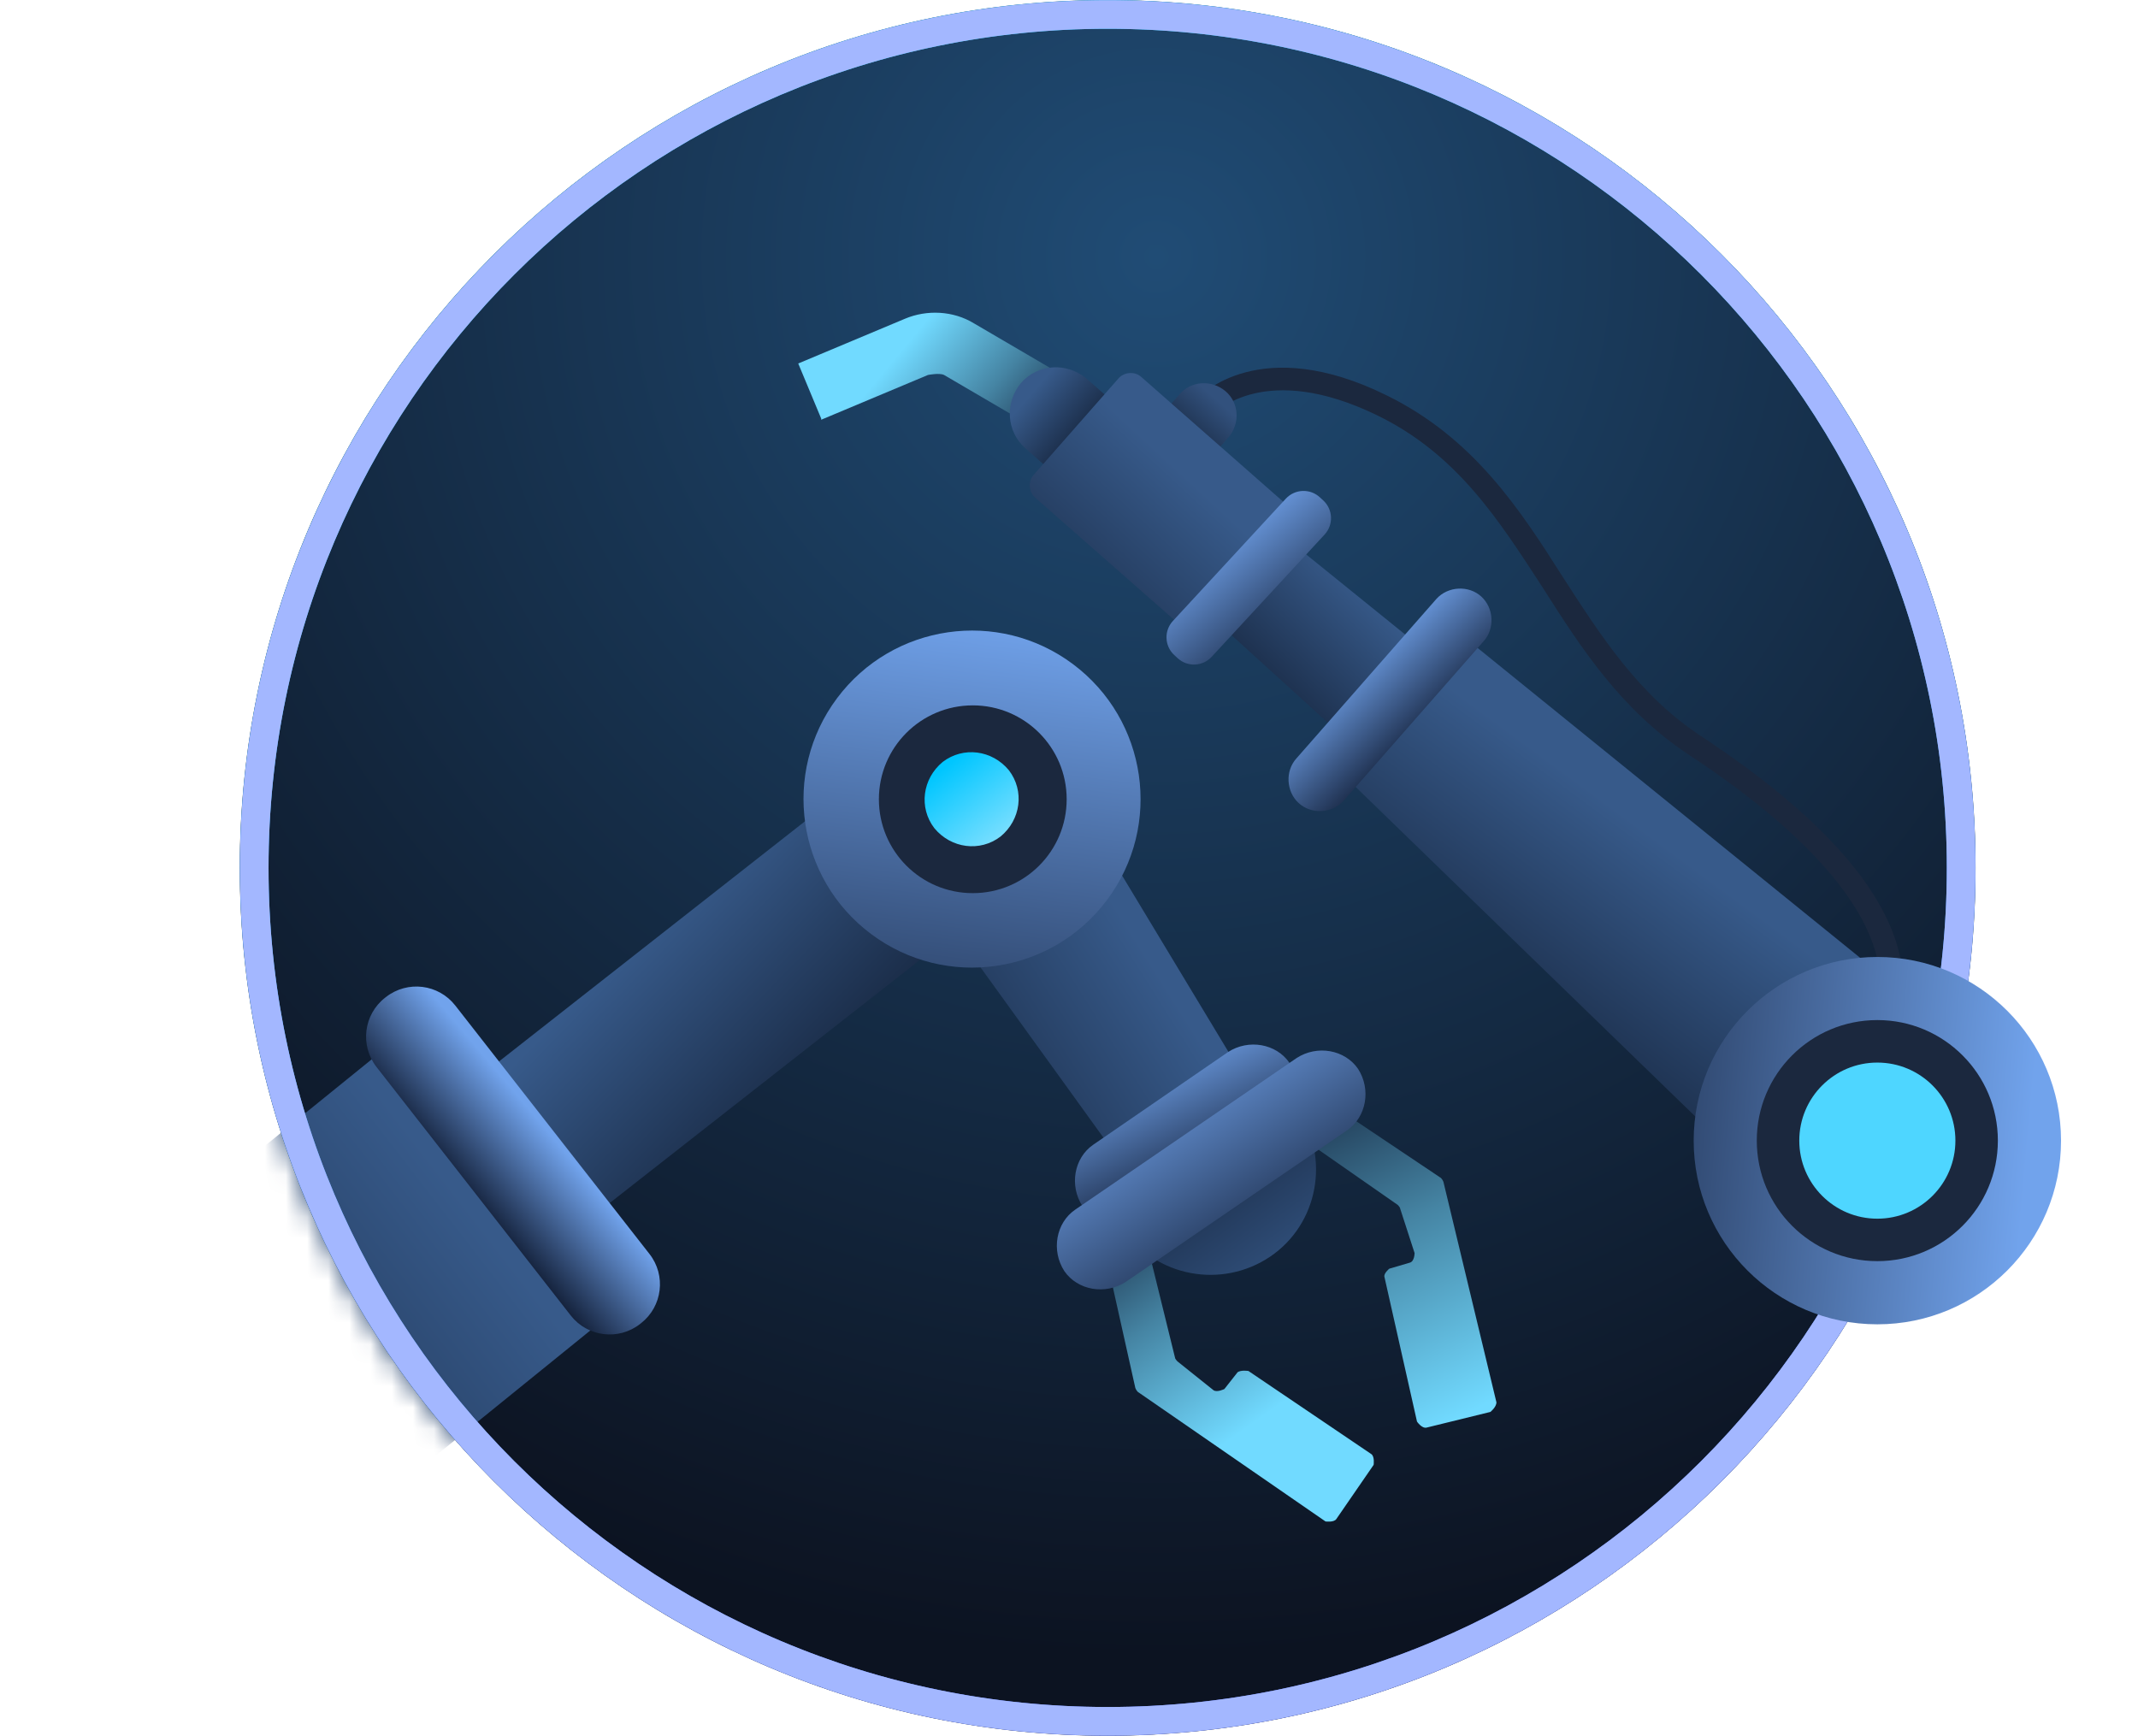 <svg width="101" height="82" viewBox="0 0 101 82" fill="none" xmlns="http://www.w3.org/2000/svg">
<g clip-path="url(#clip0_1849_3861)">
<path d="M52.327 82C74.97 82 93.327 63.644 93.327 41C93.327 18.356 74.97 -4.57764e-05 52.327 -4.57764e-05C29.683 -4.57764e-05 11.327 18.356 11.327 41C11.327 63.644 29.683 82 52.327 82Z" fill="url(#paint0_radial_1849_3861)"/>
<mask id="mask0_1849_3861" style="mask-type:luminance" maskUnits="userSpaceOnUse" x="11" y="0" width="83" height="83">
<path d="M52.326 82C74.97 82 93.326 63.644 93.326 41C93.326 18.357 74.97 0 52.326 0C29.683 0 11.326 18.357 11.326 41C11.326 63.644 29.683 82 52.326 82Z" fill="white"/>
</mask>
<g mask="url(#mask0_1849_3861)">
<path d="M6.605 63.461L43.34 34.63L48.572 41.341L11.78 70.171L6.605 63.461Z" fill="url(#paint1_linear_1849_3861)"/>
<path d="M53.517 55.671L43.338 41.568C42.883 40.942 43.054 39.976 43.736 39.578L48.399 36.564C49.081 36.109 49.934 36.336 50.389 37.019L59.374 51.917C59.772 52.543 59.544 53.396 58.919 53.851L55.45 56.069C54.825 56.467 53.972 56.296 53.574 55.727L53.517 55.671Z" fill="url(#paint2_linear_1849_3861)"/>
<path d="M29.805 61.3L13.94 74.152C10.357 76.938 5.183 76.256 2.396 72.673C-0.39 69.091 0.292 63.916 3.875 61.13L19.74 48.278C20.366 47.823 21.219 47.937 21.73 48.505L30.09 59.31C30.545 59.935 30.431 60.788 29.862 61.3H29.805Z" fill="url(#paint3_linear_1849_3861)"/>
<path d="M30.682 59.241L21.507 47.502C20.714 46.487 19.249 46.308 18.234 47.101L18.189 47.136C17.175 47.928 16.995 49.394 17.788 50.408L26.963 62.147C27.756 63.162 29.221 63.341 30.236 62.548L30.28 62.513C31.295 61.72 31.475 60.255 30.682 59.241Z" fill="url(#paint4_linear_1849_3861)"/>
<path d="M9.674 71.534C12.123 71.534 14.109 69.549 14.109 67.099C14.109 64.649 12.123 62.663 9.674 62.663C7.224 62.663 5.238 64.649 5.238 67.099C5.238 69.549 7.224 71.534 9.674 71.534Z" fill="#1B283E"/>
<path d="M11.438 65.736C12.177 66.702 12.006 68.067 11.04 68.863C10.073 69.602 8.708 69.432 7.912 68.465C7.173 67.498 7.343 66.133 8.31 65.337C9.277 64.598 10.642 64.769 11.438 65.736Z" fill="url(#paint5_linear_1849_3861)"/>
<path d="M52.297 42.516C54.929 38.994 54.207 34.005 50.685 31.373C47.163 28.741 42.174 29.463 39.542 32.985C36.91 36.507 37.632 41.496 41.154 44.127C44.676 46.76 49.665 46.038 52.297 42.516Z" fill="url(#paint6_linear_1849_3861)"/>
<path d="M45.954 42.194C48.404 42.194 50.39 40.208 50.39 37.758C50.39 35.309 48.404 33.323 45.954 33.323C43.504 33.323 41.519 35.309 41.519 37.758C41.519 40.208 43.504 42.194 45.954 42.194Z" fill="#1B283E"/>
<path d="M47.663 36.392C48.402 37.359 48.231 38.724 47.265 39.52C46.298 40.259 44.933 40.088 44.137 39.122C43.398 38.155 43.569 36.79 44.535 35.994C45.502 35.255 46.867 35.425 47.663 36.392Z" fill="url(#paint7_linear_1849_3861)"/>
<path d="M60.403 53.111L54.034 57.49C53.068 58.116 51.76 57.888 51.134 56.978C50.509 56.012 50.736 54.704 51.646 54.078L58.015 49.7C58.982 49.074 60.289 49.301 60.915 50.211C61.541 51.178 61.313 52.486 60.403 53.111Z" fill="url(#paint8_linear_1849_3861)"/>
<path d="M58.977 64.768C58.977 64.768 58.636 64.711 58.466 64.825L57.84 65.621C57.84 65.621 57.499 65.791 57.328 65.678L55.622 64.313C55.622 64.313 55.509 64.199 55.509 64.142L53.859 57.432L52.097 58.683L53.632 65.564C53.632 65.564 53.689 65.734 53.803 65.791L62.617 71.876C62.617 71.876 63.015 71.933 63.129 71.762L64.891 69.203C64.891 69.203 64.948 68.805 64.778 68.692L58.977 64.768Z" fill="url(#paint9_linear_1849_3861)"/>
<path d="M61.309 52.428C62.845 54.703 62.276 57.831 60.002 59.366C57.727 60.901 54.599 60.333 53.064 58.058L61.309 52.428Z" fill="url(#paint10_linear_1849_3861)"/>
<path d="M62.162 51.747L60.399 52.998L66.029 56.922C66.029 56.922 66.143 57.035 66.143 57.092L66.825 59.196C66.825 59.196 66.825 59.594 66.598 59.651L65.631 59.935C65.631 59.935 65.347 60.163 65.404 60.334L66.939 67.157C66.939 67.157 67.166 67.499 67.394 67.442L70.408 66.702C70.408 66.702 70.692 66.475 70.692 66.248L68.19 55.841C68.19 55.841 68.133 55.67 68.019 55.614L62.162 51.69V51.747Z" fill="url(#paint11_linear_1849_3861)"/>
<path d="M63.642 53.395L53.179 60.559C52.212 61.185 50.904 60.958 50.279 60.048C49.653 59.081 49.881 57.773 50.791 57.148L61.254 49.983C62.221 49.357 63.528 49.584 64.154 50.494C64.779 51.461 64.552 52.769 63.642 53.395Z" fill="url(#paint12_linear_1849_3861)"/>
</g>
<path d="M52.327 81.318C74.594 81.318 92.645 63.267 92.645 41.001C92.645 18.734 74.594 0.683 52.327 0.683C30.061 0.683 12.01 18.734 12.01 41.001C12.01 63.267 30.061 81.318 52.327 81.318Z" stroke="url(#paint13_linear_1849_3861)" stroke-width="1.352"/>
<path d="M52.327 81.318C74.594 81.318 92.645 63.267 92.645 41.001C92.645 18.734 74.594 0.683 52.327 0.683C30.061 0.683 12.01 18.734 12.01 41.001C12.01 63.267 30.061 81.318 52.327 81.318Z" stroke="#A3B7FF" stroke-width="1.352"/>
<path d="M56.581 19.557C56.798 19.774 57.123 19.72 57.34 19.557C57.449 19.449 59.781 17.062 65.041 19.611C68.837 21.455 70.79 24.546 72.905 27.8C74.694 30.62 76.593 33.549 79.792 35.664C86.788 40.273 88.578 43.798 88.795 45.968C89.011 47.92 88.09 49.005 88.035 49.059C87.818 49.276 87.818 49.601 88.035 49.818C88.252 50.035 88.578 50.035 88.795 49.818C88.849 49.764 90.15 48.408 89.879 45.913C89.5 42.443 86.3 38.701 80.389 34.796C77.406 32.844 75.616 30.024 73.827 27.258C71.766 24.004 69.597 20.696 65.529 18.689C59.51 15.707 56.69 18.689 56.527 18.852C56.364 19.069 56.364 19.34 56.527 19.557H56.581Z" fill="#1B283E"/>
<path d="M79.249 40.382L57.99 23.19L54.736 26.878L74.965 45.262L79.249 40.382Z" fill="url(#paint14_linear_1849_3861)"/>
<path d="M92.377 48.897L68.678 29.699L62.93 36.099L84.785 57.303L92.377 48.897Z" fill="url(#paint15_linear_1849_3861)"/>
<path d="M61.354 37.942C61.95 38.485 62.926 38.431 63.469 37.834L70.085 30.296C70.627 29.699 70.573 28.723 69.976 28.181C69.38 27.638 68.404 27.693 67.861 28.289L61.245 35.827C60.703 36.424 60.757 37.4 61.354 37.942Z" fill="url(#paint16_linear_1849_3861)"/>
<path d="M38.794 19.829L43.838 17.714C43.838 17.714 44.38 17.606 44.597 17.714L51.918 21.999L53.328 19.558L46.007 15.274C45.031 14.677 43.783 14.623 42.753 15.057L37.709 17.172L38.794 19.775V19.829Z" fill="url(#paint17_linear_1849_3861)"/>
<path d="M48.229 18.095C49.043 17.172 50.398 17.118 51.32 17.878L57.557 23.355C58.208 23.951 58.262 24.928 57.72 25.578L56.906 26.5C56.31 27.151 55.334 27.205 54.683 26.663L48.446 21.186C47.524 20.372 47.47 19.016 48.229 18.095Z" fill="url(#paint18_linear_1849_3861)"/>
<path d="M57.885 18.474C58.536 19.016 58.59 19.992 58.048 20.643L54.197 25.035C53.818 25.469 53.112 25.524 52.624 25.144L51.974 24.602C51.54 24.222 51.486 23.517 51.865 23.029L55.716 18.636C56.258 17.985 57.234 17.931 57.885 18.474Z" fill="url(#paint19_linear_1849_3861)"/>
<path d="M56.352 30.06L48.898 23.507C48.613 23.256 48.543 22.761 48.83 22.435L52.84 17.874C53.091 17.588 53.586 17.518 53.911 17.805L61.365 24.357L56.388 30.019L56.352 30.06Z" fill="url(#paint20_linear_1849_3861)"/>
<path d="M55.472 30.946L55.632 31.093C56.094 31.52 56.814 31.491 57.241 31.029L62.576 25.252C63.002 24.789 62.974 24.069 62.512 23.642L62.352 23.495C61.89 23.068 61.17 23.097 60.743 23.559L55.408 29.336C54.981 29.798 55.01 30.519 55.472 30.946Z" fill="url(#paint21_linear_1849_3861)"/>
<path d="M88.687 62.563C93.479 62.563 97.364 58.678 97.364 53.886C97.364 49.093 93.479 45.209 88.687 45.209C83.895 45.209 80.01 49.093 80.01 53.886C80.01 58.678 83.895 62.563 88.687 62.563Z" fill="url(#paint22_linear_1849_3861)"/>
<path d="M88.686 59.579C91.83 59.579 94.38 57.029 94.38 53.884C94.38 50.739 91.83 48.19 88.686 48.19C85.541 48.19 82.991 50.739 82.991 53.884C82.991 57.029 85.541 59.579 88.686 59.579Z" fill="#1B283E"/>
<path d="M88.686 57.573C90.723 57.573 92.374 55.922 92.374 53.885C92.374 51.849 90.723 50.198 88.686 50.198C86.65 50.198 84.999 51.849 84.999 53.885C84.999 55.922 86.65 57.573 88.686 57.573Z" fill="#4ED6FF"/>
</g>
<defs>
<radialGradient id="paint0_radial_1849_3861" cx="0" cy="0" r="1" gradientUnits="userSpaceOnUse" gradientTransform="translate(54.741 11.835) rotate(90.17) scale(66.874 66.874)">
<stop stop-color="#204C75"/>
<stop offset="1" stop-color="#0C1321"/>
</radialGradient>
<linearGradient id="paint1_linear_1849_3861" x1="25.221" y1="49.295" x2="34.527" y2="58.387" gradientUnits="userSpaceOnUse">
<stop stop-color="#375A8A"/>
<stop offset="1" stop-color="#142239"/>
</linearGradient>
<linearGradient id="paint2_linear_1849_3861" x1="54.515" y1="45.689" x2="42.052" y2="53.567" gradientUnits="userSpaceOnUse">
<stop stop-color="#375A8A"/>
<stop offset="1" stop-color="#142239"/>
</linearGradient>
<linearGradient id="paint3_linear_1849_3861" x1="22.168" y1="57.105" x2="3.29" y2="71.737" gradientUnits="userSpaceOnUse">
<stop stop-color="#375A8A"/>
<stop offset="1" stop-color="#142239"/>
</linearGradient>
<linearGradient id="paint4_linear_1849_3861" x1="25.894" y1="53.462" x2="22.172" y2="56.602" gradientUnits="userSpaceOnUse">
<stop stop-color="#71A3EC"/>
<stop offset="1" stop-color="#132039"/>
</linearGradient>
<linearGradient id="paint5_linear_1849_3861" x1="15.881" y1="75.052" x2="8.097" y2="65.009" gradientUnits="userSpaceOnUse">
<stop stop-color="#C1EDFF"/>
<stop offset="1" stop-color="#6CDCFC"/>
</linearGradient>
<linearGradient id="paint6_linear_1849_3861" x1="47.051" y1="28.996" x2="43.749" y2="55.06" gradientUnits="userSpaceOnUse">
<stop stop-color="#71A3EC"/>
<stop offset="1" stop-color="#132039"/>
</linearGradient>
<linearGradient id="paint7_linear_1849_3861" x1="48.899" y1="41.574" x2="44.711" y2="36.172" gradientUnits="userSpaceOnUse">
<stop stop-color="#C1EDFF"/>
<stop offset="1" stop-color="#00C6FF"/>
</linearGradient>
<linearGradient id="paint8_linear_1849_3861" x1="54.213" y1="49.872" x2="57.264" y2="56.105" gradientUnits="userSpaceOnUse">
<stop stop-color="#71A3EC"/>
<stop offset="1" stop-color="#132039"/>
</linearGradient>
<linearGradient id="paint9_linear_1849_3861" x1="61.925" y1="70.853" x2="51.856" y2="56.68" gradientUnits="userSpaceOnUse">
<stop offset="0.26" stop-color="#71DAFF"/>
<stop offset="0.64" stop-color="#4584A3"/>
<stop offset="1" stop-color="#132039"/>
</linearGradient>
<linearGradient id="paint10_linear_1849_3861" x1="61.793" y1="61.493" x2="55.537" y2="52.963" gradientUnits="userSpaceOnUse">
<stop stop-color="#375A8A"/>
<stop offset="1" stop-color="#142239"/>
</linearGradient>
<linearGradient id="paint11_linear_1849_3861" x1="72.814" y1="72.233" x2="61.939" y2="49.934" gradientUnits="userSpaceOnUse">
<stop offset="0.26" stop-color="#71DAFF"/>
<stop offset="0.64" stop-color="#4584A3"/>
<stop offset="1" stop-color="#132039"/>
</linearGradient>
<linearGradient id="paint12_linear_1849_3861" x1="54.083" y1="50.427" x2="60.414" y2="60.171" gradientUnits="userSpaceOnUse">
<stop stop-color="#71A3EC"/>
<stop offset="1" stop-color="#132039"/>
</linearGradient>
<linearGradient id="paint13_linear_1849_3861" x1="42.444" y1="2.822" x2="62.233" y2="79.365" gradientUnits="userSpaceOnUse">
<stop stop-color="#22C8F6"/>
<stop offset="1" stop-color="#637BFF"/>
</linearGradient>
<linearGradient id="paint14_linear_1849_3861" x1="68.528" y1="31.745" x2="62.717" y2="37.729" gradientUnits="userSpaceOnUse">
<stop stop-color="#375A8A"/>
<stop offset="1" stop-color="#142239"/>
</linearGradient>
<linearGradient id="paint15_linear_1849_3861" x1="79.493" y1="40.574" x2="71.216" y2="51.772" gradientUnits="userSpaceOnUse">
<stop stop-color="#375A8A"/>
<stop offset="1" stop-color="#142239"/>
</linearGradient>
<linearGradient id="paint16_linear_1849_3861" x1="63.058" y1="31.827" x2="66.79" y2="35.654" gradientUnits="userSpaceOnUse">
<stop stop-color="#71A3EC"/>
<stop offset="1" stop-color="#132039"/>
</linearGradient>
<linearGradient id="paint17_linear_1849_3861" x1="40.096" y1="14.786" x2="49.098" y2="22.27" gradientUnits="userSpaceOnUse">
<stop offset="0.26" stop-color="#71DAFF"/>
<stop offset="0.64" stop-color="#4584A3"/>
<stop offset="1" stop-color="#132039"/>
</linearGradient>
<linearGradient id="paint18_linear_1849_3861" x1="48.316" y1="19.07" x2="51.103" y2="21.48" gradientUnits="userSpaceOnUse">
<stop stop-color="#375A8A"/>
<stop offset="1" stop-color="#142239"/>
</linearGradient>
<linearGradient id="paint19_linear_1849_3861" x1="57.517" y1="18.919" x2="56.392" y2="20.17" gradientUnits="userSpaceOnUse">
<stop stop-color="#32517D"/>
<stop offset="1" stop-color="#223858"/>
</linearGradient>
<linearGradient id="paint20_linear_1849_3861" x1="56.199" y1="22.691" x2="47.989" y2="31.569" gradientUnits="userSpaceOnUse">
<stop stop-color="#375A8A"/>
<stop offset="1" stop-color="#142239"/>
</linearGradient>
<linearGradient id="paint21_linear_1849_3861" x1="57.104" y1="25.354" x2="61.545" y2="30.551" gradientUnits="userSpaceOnUse">
<stop stop-color="#71A3EC"/>
<stop offset="1" stop-color="#132039"/>
</linearGradient>
<linearGradient id="paint22_linear_1849_3861" x1="95.773" y1="54.569" x2="72.17" y2="52.441" gradientUnits="userSpaceOnUse">
<stop stop-color="#71A3EC"/>
<stop offset="1" stop-color="#132039"/>
</linearGradient>
<clipPath id="clip0_1849_3861">
<rect width="99.571" height="82" fill="white" transform="translate(0.692)"/>
</clipPath>
</defs>
</svg>
